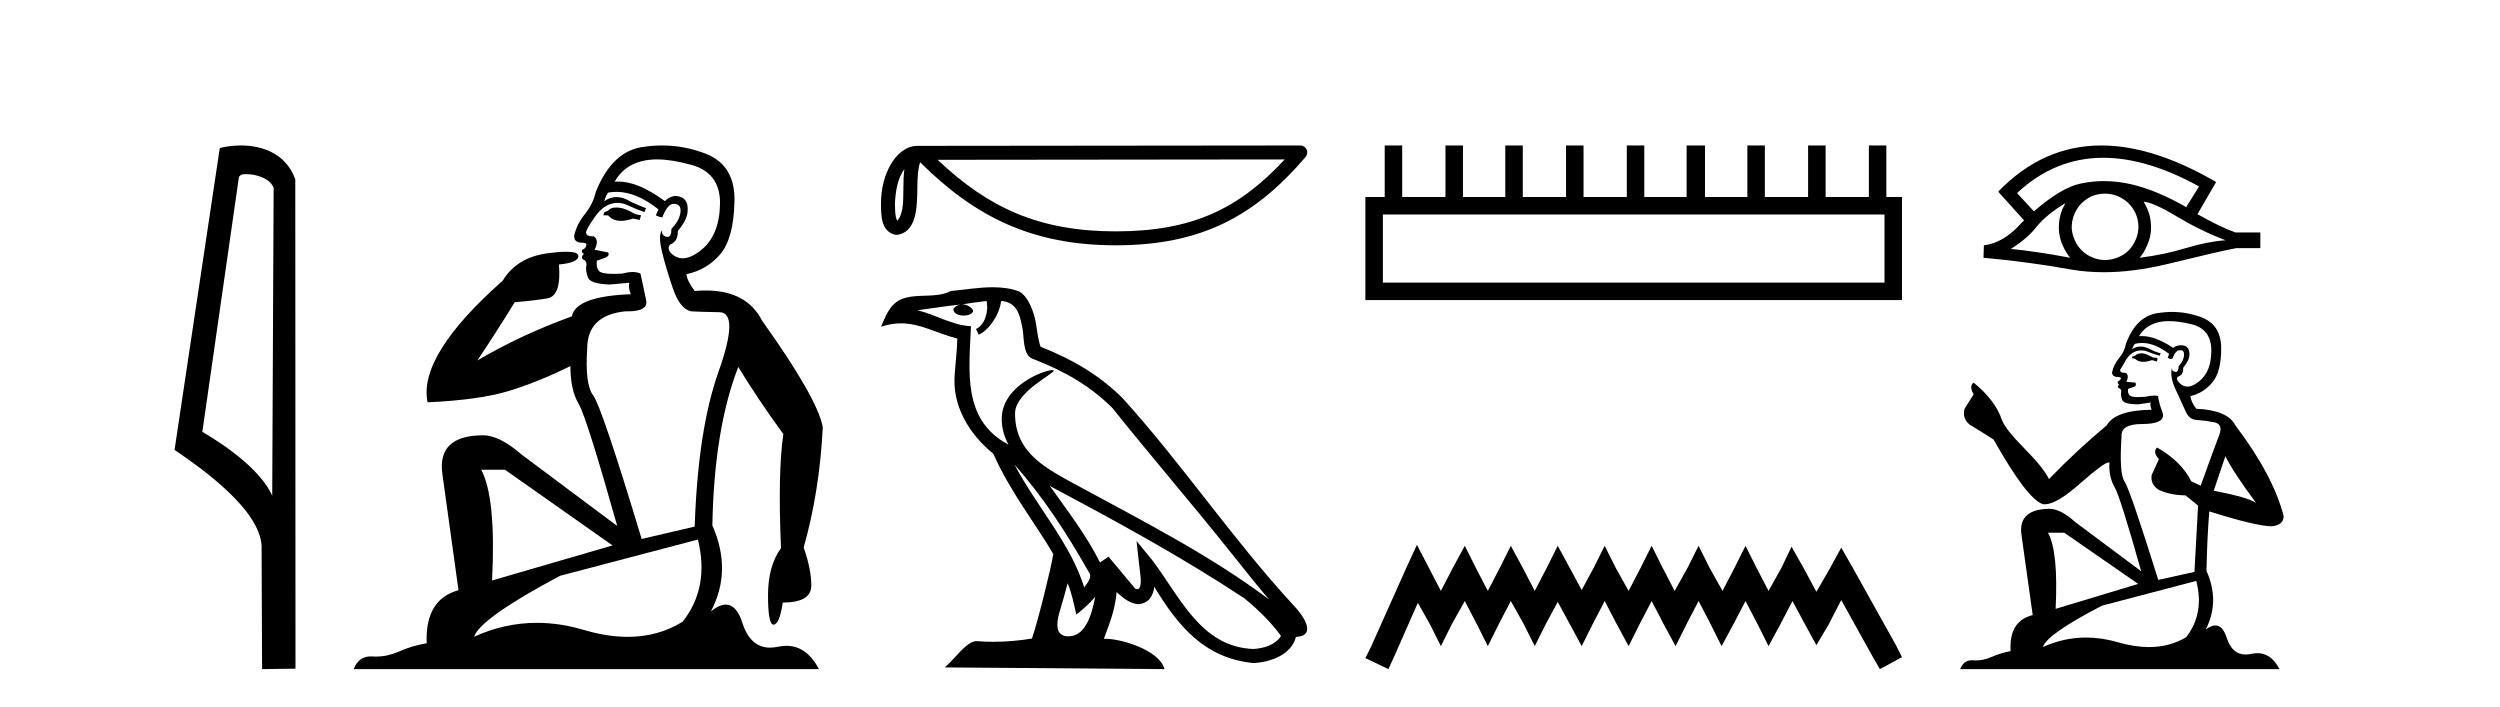 <?xml version='1.0' encoding='UTF-8' standalone='yes'?><svg xmlns='http://www.w3.org/2000/svg' xmlns:xlink='http://www.w3.org/1999/xlink' width='145.0' height='41.0' ><path d='M 14.259 10.1 C 14.884 10.1 15.648 10.34 15.871 10.89 L 15.789 28.751 L 15.789 28.751 C 15.473 28.034 14.531 26.699 11.736 25.046 L 13.858 10.263 C 13.958 10.157 13.955 10.1 14.259 10.1 ZM 15.789 28.751 L 15.789 28.751 C 15.789 28.751 15.789 28.751 15.789 28.751 L 15.789 28.751 L 15.789 28.751 ZM 13.962 8.437 C 13.484 8.437 13.053 8.505 12.747 8.588 L 10.124 26.094 C 11.512 27.044 15.325 29.648 15.173 31.91 L 15.201 38.809 L 17.138 38.783 L 17.127 10.393 C 16.551 8.837 15.12 8.437 13.962 8.437 Z' style='fill:#000000;stroke:none' /><path d='M 35.746 12.036 Q 35.492 12.036 35.373 12.129 Q 35.236 12.266 35.048 12.3 L 34.997 12.488 L 35.27 12.488 Q 35.54 12.81 36.018 12.81 Q 36.327 12.81 36.722 12.676 L 37.098 12.761 L 37.183 12.488 L 36.842 12.419 Q 36.278 12.078 35.902 12.044 Q 35.819 12.036 35.746 12.036 ZM 38.105 9.246 Q 38.944 9.246 40.053 9.55 Q 41.795 10.011 41.761 11.839 Q 41.727 13.649 40.668 14.503 Q 40.074 14.98 39.597 14.98 Q 39.237 14.98 38.943 14.708 Q 38.652 14.401 38.874 14.179 Q 39.318 14.025 39.318 13.393 Q 39.882 12.71 39.882 12.232 Q 39.95 11.395 39.131 11.36 Q 38.755 11.446 38.567 11.668 Q 37.024 10.53 35.865 10.53 Q 35.754 10.53 35.646 10.541 L 35.646 10.541 Q 36.176 9.601 37.235 9.345 Q 37.626 9.246 38.105 9.246 ZM 35.752 11.128 Q 36.919 11.128 38.191 12.146 L 38.037 12.488 Q 38.276 12.607 38.413 12.607 Q 38.721 11.822 39.062 11.822 Q 39.506 11.822 39.472 12.266 Q 39.438 12.761 38.943 13.274 Q 38.943 13.743 38.715 13.743 Q 38.685 13.743 38.652 13.735 Q 38.345 13.649 38.413 13.359 L 38.413 13.359 Q 38.157 13.581 38.396 14.606 Q 38.652 15.648 39.045 16.775 Q 39.438 17.902 40.07 18.056 Q 40.565 18.09 41.727 18.107 Q 42.888 18.124 41.693 21.506 Q 40.48 24.888 40.292 30.542 L 37.217 31.26 Q 34.894 23.573 34.399 22.924 Q 33.921 22.292 34.058 20.225 Q 34.058 18.278 36.278 18.056 Q 36.342 18.058 36.403 18.058 Q 37.62 18.058 37.474 17.407 Q 37.337 16.741 37.149 15.87 Q 36.961 15.776 36.696 15.776 Q 36.432 15.776 36.09 15.87 Q 35.817 15.886 35.597 15.886 Q 34.884 15.886 34.741 15.716 Q 34.553 15.494 34.621 15.118 L 35.151 14.93 Q 35.373 14.811 35.27 14.64 L 34.485 14.486 Q 34.775 13.923 34.433 13.701 Q 34.384 13.704 34.34 13.704 Q 33.989 13.704 33.989 13.461 Q 34.058 13.205 34.485 12.607 Q 34.894 12.01 35.39 11.839 Q 35.603 11.768 35.817 11.768 Q 36.116 11.768 36.415 11.907 Q 36.91 12.146 37.371 12.3 L 37.474 12.078 Q 37.064 11.924 36.585 11.702 Q 36.153 11.429 35.757 11.429 Q 35.387 11.429 35.048 11.668 Q 35.151 11.326 35.27 11.173 Q 35.509 11.128 35.752 11.128 ZM 29.292 27.246 L 35.526 31.635 L 28.54 33.668 Q 28.78 28.851 27.908 27.246 ZM 40.48 31.294 Q 41.163 34.078 39.592 36.059 Q 38.174 36.937 36.409 36.937 Q 35.218 36.937 33.87 36.538 Q 32.48 36.124 31.141 36.124 Q 29.27 36.124 27.498 36.93 Q 27.84 35.871 32.486 33.395 L 40.48 31.294 ZM 38.405 8.437 Q 37.908 8.437 37.405 8.508 Q 35.526 8.696 34.553 11.138 Q 34.399 11.822 33.938 12.402 Q 33.46 12.983 33.306 13.649 Q 33.272 14.076 33.75 14.076 Q 34.211 14.076 33.87 14.452 Q 33.733 14.452 33.75 14.572 Q 33.767 14.708 33.87 14.708 Q 33.648 14.965 33.853 15.067 Q 34.058 15.152 34.006 15.426 Q 33.955 15.682 34.092 16.075 Q 34.211 16.468 35.373 16.502 L 36.5 16.399 L 36.5 16.399 Q 36.432 16.69 36.585 17.065 Q 33.391 17.185 33.169 18.347 Q 30.163 19.44 27.686 20.909 Q 28.728 19.354 29.856 17.527 Q 30.949 17.441 31.752 17.305 Q 32.571 17.151 32.418 15.34 Q 33.545 15.238 33.545 14.845 Q 33.545 14.601 32.852 14.601 Q 32.43 14.601 31.752 14.691 Q 29.975 14.93 29.155 16.28 Q 24.236 20.635 24.8 23.334 Q 27.789 23.197 29.48 22.685 Q 31.171 22.173 33.084 21.233 Q 33.084 22.634 33.562 23.42 Q 34.023 24.205 35.8 30.508 L 30.266 26.374 Q 28.967 25.247 28.028 25.247 Q 25.363 25.247 25.654 27.468 L 26.593 34.232 Q 24.646 34.761 24.748 37.306 Q 23.86 37.46 23.109 37.802 Q 22.46 38.082 21.798 38.082 Q 21.693 38.082 21.589 38.075 Q 21.541 38.072 21.496 38.072 Q 20.801 38.072 20.512 38.809 L 47.5 38.809 Q 46.788 37.457 45.614 37.457 Q 45.379 37.457 45.126 37.511 Q 44.883 37.563 44.665 37.563 Q 43.518 37.563 43.059 36.128 Q 42.72 35.067 42.097 35.067 Q 41.717 35.067 41.231 35.461 Q 42.478 33.104 41.317 30.474 Q 41.419 24.888 42.82 21.284 Q 43.93 23.112 45.433 25.179 Q 45.109 27.399 45.297 31.789 Q 44.545 32.831 44.545 34.522 Q 44.545 36.23 44.863 36.23 Q 44.866 36.23 44.87 36.23 Q 45.211 36.213 45.399 34.949 Q 47.056 34.949 47.056 33.958 Q 47.056 33.019 46.612 31.755 Q 47.534 28.527 47.722 24.769 Q 47.398 23.078 44.204 18.603 Q 43.311 16.848 40.932 16.848 Q 40.624 16.848 40.292 16.878 Q 39.848 16.28 39.814 15.904 Q 41.009 15.648 41.778 14.742 Q 42.547 13.837 42.598 11.719 Q 42.666 9.601 40.941 8.918 Q 39.695 8.437 38.405 8.437 Z' style='fill:#000000;stroke:none' /><path d='M 52.455 9.8 C 52.411 10.142 52.394 10.544 52.394 11.035 C 52.386 11.533 52.42 12.422 52.034 12.807 C 51.897 12.497 51.922 12.14 51.906 11.81 C 51.941 11.112 52.042 10.387 52.455 9.8 ZM 74.513 9.247 C 71.88 12.09 69.18 13.419 64.717 13.419 C 60.273 13.419 57.324 12.056 54.383 9.269 L 74.513 9.247 ZM 75.417 8.437 C 75.417 8.437 75.416 8.437 75.416 8.437 L 53.212 8.46 C 52.566 8.46 52.033 8.912 51.673 9.52 C 51.313 10.128 51.097 10.928 51.097 11.81 C 51.102 12.528 51.102 13.45 51.965 13.627 C 53.191 13.519 53.184 11.97 53.204 11.035 C 53.204 10.195 53.258 9.716 53.368 9.412 C 56.561 12.585 59.871 14.228 64.717 14.228 C 69.696 14.228 72.8 12.518 75.724 9.105 C 75.827 8.985 75.851 8.816 75.785 8.672 C 75.718 8.529 75.575 8.437 75.417 8.437 Z' style='fill:#000000;stroke:none' /><path d='M 58.838 26.945 L 58.838 26.945 C 60.511 28.825 61.896 30.97 63.131 33.149 C 63.39 33.469 63.098 33.762 62.884 34.066 C 62.071 31.483 60.199 29.49 58.838 26.945 ZM 57.219 17.457 C 57.358 18.108 57.101 18.858 56.608 19.08 L 56.766 19.417 C 57.382 19.124 57.975 18.246 58.063 17.459 C 58.905 17.509 59.135 18.143 59.267 18.879 C 59.425 19.381 59.264 20.601 59.902 20.812 C 61.783 21.541 63.222 22.383 64.513 23.657 C 66.74 26.443 69.068 29.141 71.296 31.93 C 72.162 33.016 72.953 34.01 73.596 34.76 C 70.213 32.231 66.433 30.297 62.724 28.287 C 60.753 27.216 58.872 26.34 58.872 23.982 C 58.872 22.714 61.209 21.651 61.113 21.486 C 61.104 21.472 61.077 21.465 61.035 21.465 C 60.555 21.465 58.1 22.376 58.1 24.296 C 58.1 24.828 58.242 25.321 58.49 25.781 C 58.486 25.781 58.482 25.78 58.478 25.78 C 55.785 24.353 56.213 21.467 56.317 18.922 C 55.198 18.86 54.276 18.249 53.214 17.995 C 54.038 17.888 54.86 17.751 55.686 17.666 L 55.686 17.666 C 55.531 17.697 55.389 17.787 55.295 17.913 C 55.281 18.184 55.588 18.303 55.887 18.303 C 56.179 18.303 56.464 18.19 56.436 17.992 C 56.304 17.787 56.064 17.653 55.817 17.653 C 55.81 17.653 55.803 17.654 55.796 17.654 C 56.207 17.595 56.754 17.507 57.219 17.457 ZM 61.923 33.826 C 62.164 34.413 62.289 35.034 62.425 35.649 C 62.818 35.331 63.198 35.005 63.52 34.617 L 63.52 34.617 C 63.31 35.757 62.919 36.906 61.97 36.906 C 61.395 36.906 61.129 36.518 61.498 35.341 C 61.671 34.787 61.809 34.257 61.923 33.826 ZM 60.891 28.186 L 60.891 28.186 C 64.732 30.232 68.534 32.297 72.166 34.698 C 73.021 35.391 73.783 36.164 74.299 36.886 C 73.957 37.418 73.306 37.601 72.703 37.641 C 69.629 37.534 68.426 34.57 66.802 32.453 L 65.919 31.38 L 66.071 32.755 C 66.082 33.002 66.335 34.173 65.957 34.173 C 65.925 34.173 65.888 34.165 65.846 34.146 L 64.293 32.287 C 64.127 32.396 63.97 32.521 63.799 32.622 C 63.028 31.063 61.9 29.611 60.891 28.186 ZM 57.577 16.66 C 56.77 16.66 55.943 16.805 55.159 16.878 C 54.224 17.334 53.277 16.987 52.297 17.343 C 51.588 17.66 51.39 18.305 51.097 18.95 C 51.514 18.811 51.894 18.754 52.252 18.754 C 53.395 18.754 54.314 19.329 55.522 19.636 C 55.52 20.242 55.425 20.93 55.38 21.623 C 55.192 23.5 56.182 25.148 57.612 26.321 C 58.637 28.603 60.055 30.354 61.09 32.134 C 60.966 32.933 60.222 35.951 59.855 37.035 C 59.136 37.156 58.369 37.224 57.615 37.224 C 57.31 37.224 57.008 37.213 56.712 37.19 C 56.689 37.186 56.666 37.185 56.643 37.185 C 56.061 37.185 55.421 38.179 54.794 38.71 L 67.544 38.809 C 67.219 37.66 64.954 37.05 64.148 37.05 C 64.102 37.05 64.061 37.052 64.025 37.056 C 64.309 36.243 64.663 35.479 64.764 34.344 C 65.12 34.663 65.519 35.007 66.017 35.043 C 66.626 34.997 66.873 34.581 66.951 34.038 C 68.33 36.32 69.873 38.183 72.703 38.457 C 73.681 38.41 74.9 37.982 75.164 36.943 C 76.461 36.87 75.509 35.606 75.028 35.11 C 71.498 31.29 68.585 26.928 65.097 23.079 C 63.753 21.754 62.237 20.857 60.358 20.114 C 60.218 19.77 60.173 19.282 60.082 18.744 C 59.982 18.158 59.669 17.198 59.097 16.899 C 58.61 16.72 58.098 16.66 57.577 16.66 Z' style='fill:#000000;stroke:none' /><path d='M 109.301 12.441 L 109.301 16.391 L 80.207 16.391 L 80.207 12.441 ZM 80.313 8.437 L 80.313 11.426 L 79.192 11.426 L 79.192 17.405 L 110.316 17.405 L 110.316 11.426 L 109.408 11.426 L 109.408 8.437 L 108.394 8.437 L 108.394 11.426 L 105.885 11.426 L 105.885 8.437 L 104.87 8.437 L 104.87 11.426 L 102.361 11.426 L 102.361 8.437 L 101.347 8.437 L 101.347 11.426 L 98.891 11.426 L 98.891 8.437 L 97.824 8.437 L 97.824 11.426 L 95.368 11.426 L 95.368 8.437 L 94.354 8.437 L 94.354 11.426 L 91.845 11.426 L 91.845 8.437 L 90.83 8.437 L 90.83 11.426 L 88.321 11.426 L 88.321 8.437 L 87.307 8.437 L 87.307 11.426 L 84.851 11.426 L 84.851 8.437 L 83.837 8.437 L 83.837 11.426 L 81.328 11.426 L 81.328 8.437 Z' style='fill:#000000;stroke:none' /><path d='M 82.182 31.602 L 81.541 32.99 L 79.513 37.528 L 79.192 38.169 L 80.527 38.809 L 80.847 38.115 L 82.235 34.966 L 82.929 36.193 L 83.57 37.475 L 84.211 36.193 L 84.958 34.859 L 85.652 36.193 L 86.293 37.475 L 86.933 36.193 L 87.627 34.859 L 88.375 36.193 L 89.015 37.475 L 89.656 36.193 L 90.35 34.912 L 91.044 36.193 L 91.738 37.475 L 92.378 36.193 L 93.072 34.859 L 93.766 36.193 L 94.46 37.475 L 95.101 36.193 L 95.795 34.859 L 96.489 36.193 L 97.183 37.475 L 97.824 36.193 L 98.518 34.859 L 99.212 36.193 L 99.852 37.475 L 100.546 36.193 L 101.24 34.859 L 101.934 36.193 L 102.575 37.475 L 103.269 36.193 L 103.963 34.859 L 104.71 36.247 L 105.351 37.421 L 106.045 36.247 L 106.792 34.805 L 108.661 38.169 L 109.035 38.809 L 110.316 38.115 L 109.995 37.475 L 107.433 32.884 L 106.792 31.763 L 106.152 32.937 L 105.351 34.325 L 104.604 32.937 L 103.91 31.709 L 103.322 32.937 L 102.575 34.272 L 101.881 32.937 L 101.24 31.656 L 100.6 32.937 L 99.906 34.272 L 99.158 32.937 L 98.518 31.656 L 97.877 32.937 L 97.13 34.272 L 96.436 32.937 L 95.795 31.656 L 95.154 32.937 L 94.46 34.272 L 93.713 32.937 L 93.072 31.656 L 92.432 32.937 L 91.738 34.218 L 91.044 32.937 L 90.35 31.656 L 89.709 32.937 L 89.015 34.272 L 88.321 32.937 L 87.627 31.656 L 86.987 32.937 L 86.293 34.272 L 85.599 32.937 L 84.958 31.656 L 84.264 32.937 L 83.57 34.272 L 82.876 32.937 L 82.182 31.602 Z' style='fill:#000000;stroke:none' /><path d='M 121.989 9.151 Q 124.519 9.151 127.546 10.813 L 126.8 12.013 Q 125.145 11.058 123.654 10.697 Q 122.825 10.504 122.027 10.504 Q 121.332 10.504 120.659 10.65 Q 119.552 10.883 117.967 12.258 L 116.988 11.198 Q 119.183 9.151 121.989 9.151 ZM 119.797 11.78 Q 119.703 11.943 119.622 12.118 Q 119.412 12.619 119.412 13.19 Q 119.412 13.726 119.622 14.204 Q 119.797 14.612 120.065 14.95 Q 118.165 14.589 116.627 14.437 Q 117.583 13.843 118.13 13.144 Q 118.69 12.445 119.797 11.78 ZM 124.33 11.699 Q 124.889 11.734 126.264 12.561 Q 127.639 13.388 129.084 13.936 Q 128.047 14.006 126.777 14.391 Q 125.507 14.775 124.097 14.95 Q 124.33 14.705 124.539 14.216 Q 124.761 13.726 124.761 13.19 Q 124.761 12.619 124.551 12.118 Q 124.446 11.897 124.33 11.699 ZM 122.095 11.232 Q 122.458 11.232 122.791 11.361 Q 123.153 11.512 123.421 11.757 Q 123.689 12.013 123.852 12.351 Q 124.015 12.713 124.027 13.109 Q 124.038 13.505 123.887 13.866 Q 123.735 14.227 123.491 14.495 Q 123.246 14.752 122.873 14.915 Q 122.535 15.066 122.139 15.078 Q 122.111 15.079 122.082 15.079 Q 121.717 15.079 121.381 14.938 Q 121.02 14.798 120.764 14.542 Q 120.496 14.297 120.344 13.948 Q 120.181 13.598 120.158 13.214 Q 120.158 12.806 120.298 12.456 Q 120.438 12.107 120.694 11.827 Q 120.95 11.559 121.288 11.396 Q 121.638 11.244 122.034 11.233 Q 122.064 11.232 122.095 11.232 ZM 121.874 8.437 Q 118.492 8.437 115.905 11.104 L 115.928 11.128 L 115.905 11.128 L 117.396 12.782 Q 117.303 12.876 117.221 12.957 Q 116.196 14.099 115.066 14.227 L 115.042 14.95 Q 117.606 15.183 120.088 15.626 Q 121.008 15.789 122.015 15.789 Q 123.738 15.789 125.716 15.311 Q 128.863 14.542 129.713 14.391 L 131.1 14.391 L 131.1 13.482 L 129.655 13.482 Q 128.816 13.19 127.453 12.421 L 128.536 10.557 Q 124.89 8.437 121.874 8.437 Z' style='fill:#000000;stroke:none' /><path d='M 124.271 20.491 Q 123.98 20.491 123.887 20.584 Q 123.805 20.677 123.665 20.677 L 123.665 20.782 L 123.829 20.805 Q 124.009 20.986 124.309 20.986 Q 124.531 20.986 124.819 20.887 L 125.11 20.969 L 125.134 20.759 L 124.877 20.736 Q 124.504 20.526 124.271 20.491 ZM 125.798 18.626 Q 126.335 18.626 127.045 18.789 Q 128.245 19.058 128.257 20.304 Q 128.268 21.54 127.558 22.111 Q 127.182 22.424 126.873 22.424 Q 126.608 22.424 126.392 22.192 Q 126.182 21.982 126.311 21.854 Q 126.649 21.749 126.625 21.33 Q 126.987 20.887 126.987 20.572 Q 127.009 20.024 126.483 20.024 Q 126.461 20.024 126.439 20.025 Q 126.206 20.048 126.043 20.176 Q 125.012 19.492 124.228 19.492 Q 124.143 19.492 124.062 19.5 L 124.062 19.5 Q 124.4 18.906 125.122 18.708 Q 125.417 18.626 125.798 18.626 ZM 129.072 26.457 Q 129.527 27.389 130.855 29.172 Q 130.354 28.834 128.397 28.461 L 129.072 26.457 ZM 124.241 19.891 Q 124.976 19.891 125.81 20.526 L 125.728 20.759 Q 125.826 20.816 125.918 20.816 Q 125.958 20.816 125.996 20.805 Q 126.182 20.316 126.416 20.316 Q 126.443 20.313 126.468 20.313 Q 126.693 20.313 126.672 20.596 Q 126.672 20.887 126.357 21.248 Q 126.357 21.571 126.2 21.571 Q 126.176 21.571 126.148 21.563 Q 125.938 21.516 125.973 21.33 L 125.973 21.33 Q 125.833 21.854 126.217 22.658 Q 126.59 23.474 126.788 23.905 Q 126.987 24.336 127.418 24.36 Q 127.849 24.383 128.408 24.488 Q 128.968 24.593 128.711 25.245 Q 128.455 25.898 127.639 28.17 L 127.091 27.914 Q 126.52 26.76 125.11 25.956 L 125.11 25.956 Q 124.842 26.212 125.215 26.632 L 124.796 27.553 Q 124.714 28.1 125.215 28.415 Q 125.914 28.729 126.753 28.729 L 127.488 29.324 L 127.278 33.169 L 125.18 33.635 Q 123.537 28.38 123.223 27.925 Q 122.908 27.471 123.048 25.327 Q 122.99 24.593 124.248 24.593 Q 125.553 24.593 125.448 23.998 L 125.285 23.521 Q 125.157 23.078 125.18 22.973 Q 125.078 22.945 124.942 22.945 Q 124.737 22.945 124.458 23.008 Q 124.194 23.031 124.002 23.031 Q 123.619 23.031 123.526 22.938 Q 123.386 22.798 123.432 22.553 L 123.805 22.425 Q 123.933 22.355 123.852 22.192 L 123.327 22.146 Q 123.514 21.749 123.281 21.621 Q 123.246 21.624 123.215 21.624 Q 122.966 21.624 122.966 21.458 Q 123.048 21.307 123.293 20.899 Q 123.537 20.491 123.887 20.374 Q 124.044 20.324 124.199 20.324 Q 124.4 20.324 124.598 20.409 Q 124.947 20.549 125.262 20.631 L 125.32 20.491 Q 125.029 20.421 124.714 20.258 Q 124.411 20.1 124.149 20.1 Q 123.887 20.1 123.665 20.258 Q 123.724 20.048 123.829 19.943 Q 124.031 19.891 124.241 19.891 ZM 119.727 30.897 L 124.015 33.868 L 119.226 35.313 Q 119.389 31.992 118.783 30.897 ZM 127.383 33.694 Q 127.872 35.57 126.8 36.956 Q 125.84 37.53 124.638 37.53 Q 123.812 37.53 122.873 37.259 Q 121.91 36.977 120.988 36.977 Q 119.7 36.977 118.491 37.527 Q 118.701 36.793 121.917 35.127 L 127.383 33.694 ZM 125.965 18.091 Q 125.592 18.091 125.215 18.149 Q 123.91 18.3 123.304 19.943 Q 123.223 20.386 122.908 20.77 Q 122.593 21.143 122.5 21.598 Q 122.5 21.854 122.826 21.866 Q 123.153 21.878 122.908 22.087 Q 122.803 22.111 122.826 22.192 Q 122.838 22.274 122.908 22.297 Q 122.756 22.46 122.908 22.518 Q 123.071 22.588 123.025 22.752 Q 122.99 22.926 123.083 23.183 Q 123.176 23.451 124.015 23.451 L 124.737 23.346 L 124.737 23.346 Q 124.691 23.521 124.796 23.765 Q 122.698 23.789 122.185 24.674 Q 120.426 26.143 118.841 27.786 Q 118.526 27.133 117.408 26.003 Q 116.301 24.884 116.114 24.36 Q 115.73 23.218 114.471 22.192 Q 114.192 22.402 114.471 22.868 L 113.947 23.707 Q 113.795 24.255 114.238 24.628 Q 114.914 25.035 115.625 25.49 Q 117.583 28.963 118.491 29.242 Q 118.542 29.25 118.596 29.25 Q 119.288 29.25 120.671 28.019 Q 122.041 26.821 122.296 26.821 Q 122.386 26.821 122.337 26.97 Q 122.337 27.727 122.652 28.263 Q 122.966 28.799 124.19 33.134 L 120.379 30.291 Q 119.517 29.51 118.864 29.51 Q 117.035 29.534 117.245 31.025 L 117.897 35.675 Q 116.51 36.013 116.615 37.761 Q 115.986 37.889 115.462 38.122 Q 115.038 38.305 114.607 38.305 Q 114.516 38.305 114.425 38.297 Q 114.393 38.294 114.363 38.294 Q 113.888 38.294 113.69 38.809 L 132.207 38.809 Q 131.735 37.884 130.927 37.884 Q 130.758 37.884 130.576 37.924 Q 130.399 37.963 130.242 37.963 Q 129.464 37.963 129.154 37.003 Q 128.924 36.276 128.491 36.276 Q 128.244 36.276 127.93 36.514 Q 128.769 34.894 127.977 33.111 Q 128.012 31.177 128.14 29.662 Q 130.879 30.524 131.764 30.524 Q 132.452 30.454 132.452 29.93 Q 131.846 27.576 129.655 24.674 Q 129.212 23.789 127.383 23.707 Q 127.068 23.288 127.045 22.973 Q 127.802 22.798 128.315 22.181 Q 128.839 21.563 128.828 20.176 Q 128.816 18.801 127.627 18.382 Q 126.805 18.091 125.965 18.091 Z' style='fill:#000000;stroke:none' /></svg>